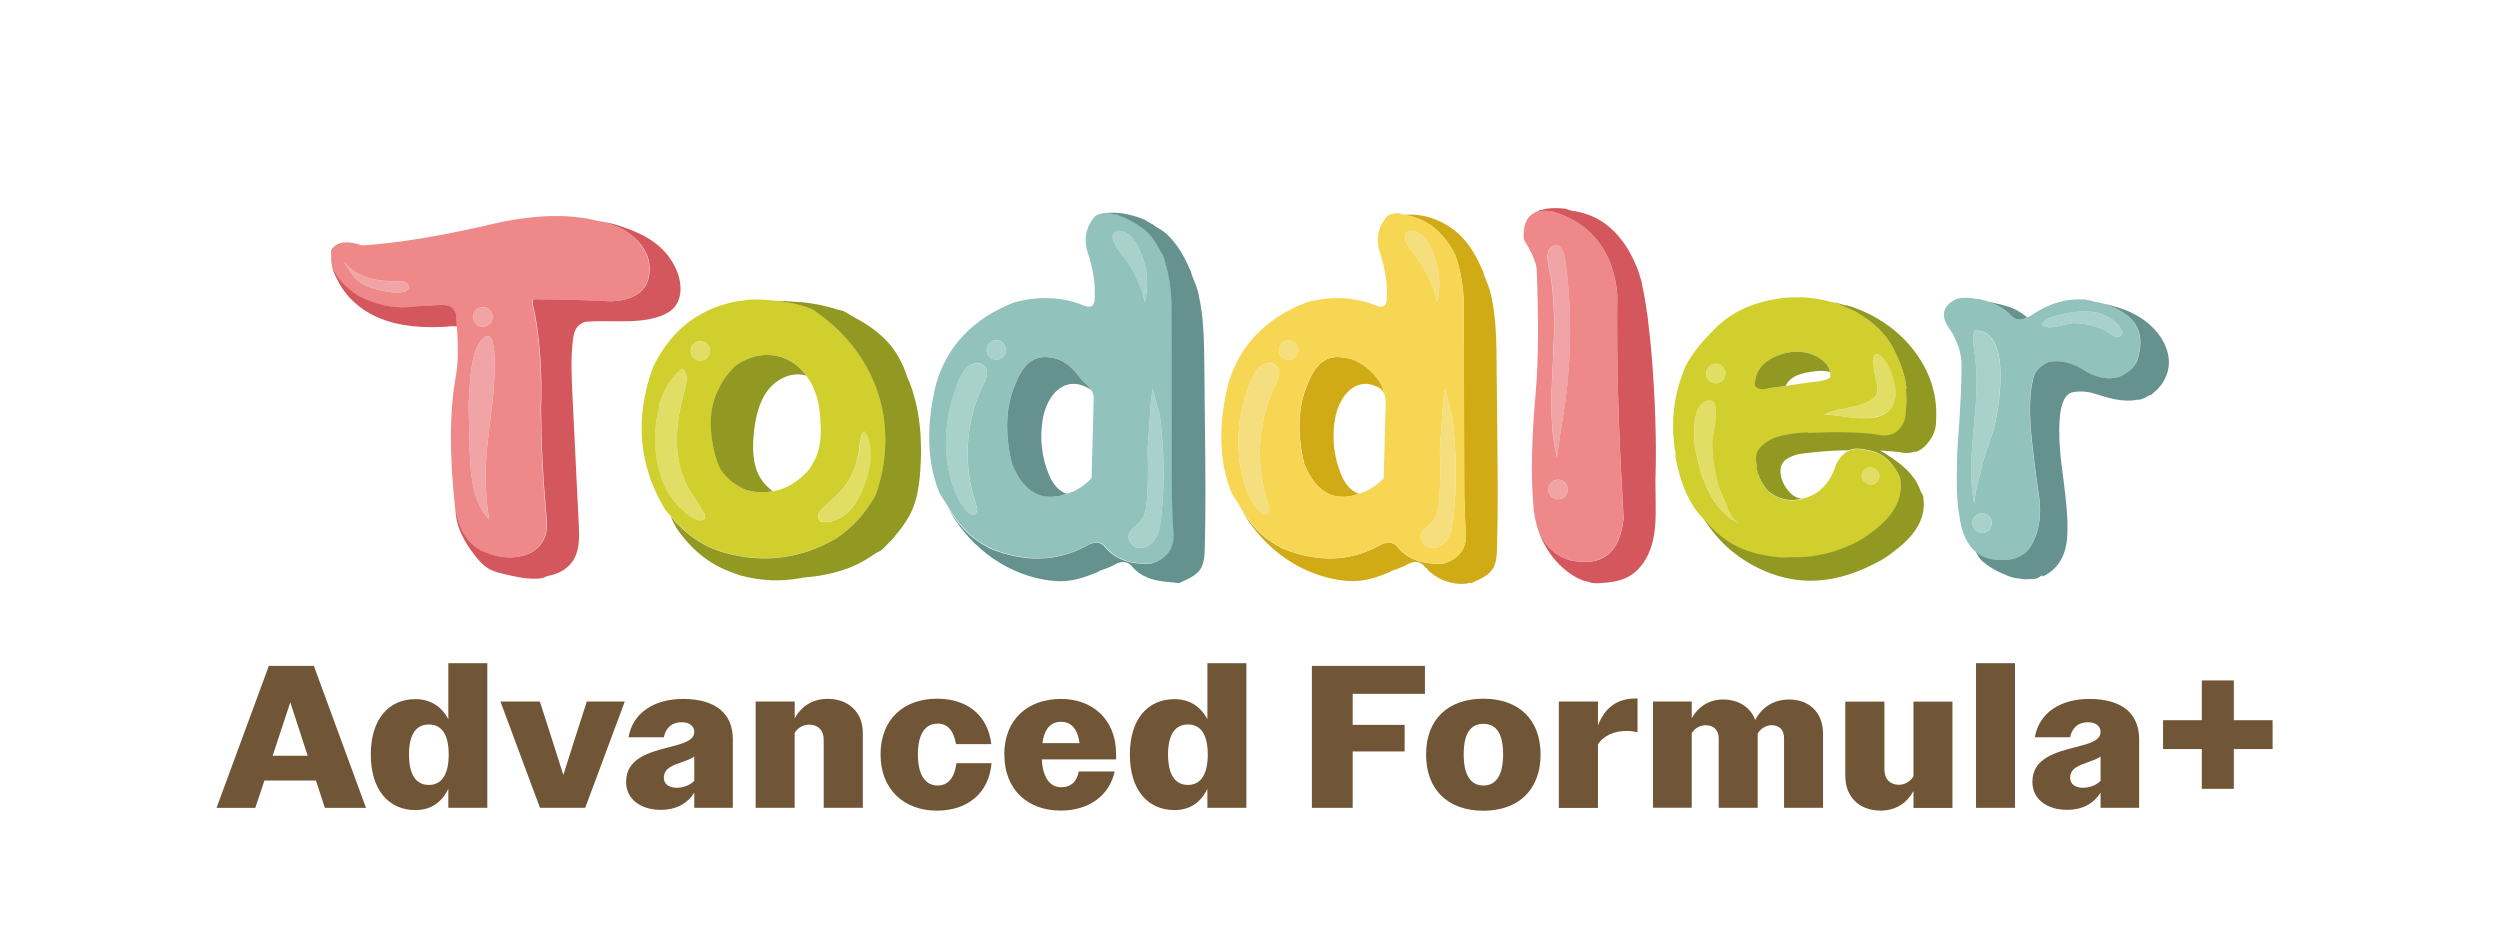 <svg id="Advanced_Formula_" xmlns="http://www.w3.org/2000/svg" viewBox="0 0 345 130"><defs><style>.cls-1{fill:#f5de7e;}.cls-2{fill:#d0ab15;}.cls-3{fill:#d3575d;}.cls-4{fill:none;}.cls-5{fill:#65928f;}.cls-6{fill:#e2dd65;}.cls-7{fill:#d0cf2e;}.cls-8{fill:#92c2bc;}.cls-9{fill:#919922;}.cls-10{fill:#a7d1ca;}.cls-11{fill:#ef8888;}.cls-12{fill:#f0a4a6;}.cls-13{fill:#705636;}.cls-14{fill:#f6d653;}</style></defs><path class="cls-4" d="M245.8,64.43c-.42,1.78,1.22,4.24,2.73,4.39,2.07-.38,3.62-1.67,4.57-3.97.47-1.47,1.22-2.35,2.2-2.74-.12,0-.25.03-.37.03l.22.05c-.19-.02-.38,0-.57-.03-2.1.04-4.19.24-6.29.51-1.07.26-2.26.76-2.5,1.76Z"></path><path class="cls-4" d="M249.92,51.3c-.81.12-1.63.3-2.35.7-.51.29-.9.74-1.18,1.25,1.49-.23,2.98-.46,4.46-.62.92-.15,1.47-.33,1.67-.52.08-.27.05-.54,0-.8-.02,0-.05,0-.07-.02-.82-.21-1.7-.14-2.54,0Z"></path><polygon class="cls-4" points="245.86 53.33 245.87 53.33 245.86 53.32 245.86 53.33"></polygon><path class="cls-4" d="M91.01,55.8c-.03.13-.02.26-.05.39.08-.3.12-.6.22-.89-.05.17-.12.33-.17.5Z"></path><path class="cls-4" d="M105.91,53.96c-1.17,1.59-1.61,3.59-1.83,5.55-.19,1.69-.24,3.44.25,5.07.39,1.31,1.25,2.43,2.34,3.22,1.73-.29,3.37-1.22,4.91-2.92,1.68-2.19,1.97-4.54,1.52-8.34-.21-1.81-.86-3.43-1.81-4.72-.08-.02-.16-.03-.23-.05-1.91-.47-3.96.6-5.13,2.18Z"></path><path class="cls-4" d="M143.91,57.78c-.48,2.66-.15,5.45.93,7.93.46,1.06,1.33,2.15,2.36,2.41.34-.11.66-.17,1.01-.33,1.04-.54,1.84-1.13,2.42-1.79l.29-11.06c.02-.4-.13-.79-.37-1.16-.83-.51-1.72-.88-2.69-.8-2.22.2-3.57,2.6-3.96,4.8Z"></path><path class="cls-4" d="M188.2,52.98c-2.22.2-3.57,2.6-3.96,4.8-.48,2.66-.15,5.45.93,7.93.46,1.06,1.33,2.15,2.36,2.41.34-.11.66-.17,1.01-.33,1.04-.54,1.84-1.13,2.42-1.79l.28-10.61c-.04-.33-.09-.66-.17-.98-.16-.33-.37-.63-.66-.86-.7-.37-1.42-.64-2.21-.57Z"></path><path class="cls-12" d="M55.91,38.93c-.3-.12-.63-.11-.95-.11-1.42.03-2.86-.07-4.22-.51-1.35-.44-2.62-1.23-3.44-2.4,1.35,1.93,1.67,3.13,4.2,3.88,1.26.37,2.56.66,3.87.54.44-.04.97-.22,1.04-.66.05-.32-.2-.62-.5-.75Z"></path><circle class="cls-12" cx="215.01" cy="67.54" r="1.34"></circle><path class="cls-12" d="M66.25,47.21c-1.35,1.78-1.39,5.74-1.58,8.55.05,2.24.08,4.48.16,6.72.11,3.41.48,6.89,2.67,9.22-.4-2.54-.57-5.12-.45-7.69.18-3.7.9-7.35,1.12-11.04.08-1.33.6-9.09-1.92-5.76Z"></path><circle class="cls-12" cx="66.64" cy="43.73" r="1.34"></circle><path class="cls-12" d="M214.33,49.36c-.08,1.58-.14,3.13-.21,4.69,0,.25-.01.49-.01.74,0,2.8.06,5.63.76,8.34.27-2.12.62-4.24.95-6.35,1.09-6.96,1.15-14.09.18-21.07-.15-1.08-.81-2.6-1.96-1.57-.99.89-.14,3.24.02,4.27.54,3.62.48,7.3.28,10.95Z"></path><circle class="cls-10" cx="273.53" cy="72.21" r="1.34"></circle><path class="cls-10" d="M272.44,45.65c-.29,1.22-.02,2.49.13,3.74.85,6.67-1.45,13.64-.13,20.13.13-1.52.41-3.01.92-4.44.07-.33.09-.67.18-1,.44-1.57,1.06-3.09,1.52-4.65.76-2.61,2.74-14.16-2.63-13.77Z"></path><path class="cls-10" d="M292.69,45.42c-.81-1.4-2.41-2.19-4.01-2.39-1.6-.2-3.22.12-4.79.51-.83.2-1.74.43-2.08,1.23.86.99,3.17-.16,4.38-.18,1.76-.02,3.53.47,4.99,1.45.27.18.55.39.87.44.32.05.71-.1.79-.42.06-.22-.04-.45-.16-.64Z"></path><path class="cls-10" d="M134.02,50.31c-1.29.55-1.91,2.73-2.32,3.91-1.33,3.78-1.53,7.96-.52,11.84.46,1.76,1.19,3.52,2.53,4.75.13.12.26.23.43.26.33.05.62-.26.68-.59.05-.33-.06-.66-.17-.97-1.87-5.51-1.39-11.78,1.29-16.95.77-1.48-.24-2.95-1.92-2.24Z"></path><path class="cls-10" d="M157.91,36.3c-.15-.54-.35-1.07-.57-1.58-.29-.68-.61-1.36-1.11-1.91-.55-.61-2.07-1.55-2.6-.47-.46.92,1.21,2.74,1.67,3.38,1.29,1.77,2.2,3.81,2.68,5.95.45-1.75.43-3.63-.07-5.37Z"></path><path class="cls-10" d="M137.5,46.96c-.74,0-1.34.6-1.34,1.35s.6,1.35,1.34,1.35,1.34-.6,1.34-1.35-.6-1.35-1.34-1.35Z"></path><path class="cls-10" d="M159.97,56.96c-.03-.06-.07-.11-.09-.18-.27-1.07-.54-2.13-.84-3.19-.08.71-.13,1.41-.24,2.12-.12,2.08-.28,4.17-.43,6.25.08,2.28.08,4.57-.07,6.85-.07,1.13-.21,2.34-.96,3.18-.54.61-1.38,1.02-1.58,1.81-.22.89.64,1.78,1.55,1.82.91.03,1.74-.6,2.2-1.4.45-.79.6-1.72.7-2.63.56-4.63.43-9.3-.11-13.94-.04-.23-.09-.46-.13-.69Z"></path><path class="cls-1" d="M174.36,50.31c-1.29.55-1.91,2.73-2.32,3.91-1.33,3.78-1.53,7.96-.52,11.84.46,1.76,1.19,3.52,2.53,4.75.13.12.26.23.43.26.33.05.62-.26.68-.59.05-.33-.06-.66-.17-.97-1.87-5.51-1.39-11.78,1.29-16.95.77-1.48-.24-2.95-1.92-2.24Z"></path><path class="cls-1" d="M177.83,46.96c-.74,0-1.34.6-1.34,1.35s.6,1.35,1.34,1.35,1.34-.6,1.34-1.35-.6-1.35-1.34-1.35Z"></path><path class="cls-1" d="M198.24,36.3c-.15-.54-.35-1.07-.57-1.58-.29-.68-.61-1.36-1.11-1.91-.55-.61-2.07-1.55-2.6-.47-.46.92,1.21,2.74,1.67,3.38,1.29,1.77,2.2,3.81,2.68,5.95.45-1.75.43-3.63-.07-5.37Z"></path><path class="cls-1" d="M200.43,57.65c-.04-.23-.09-.46-.13-.69-.03-.06-.07-.11-.09-.18-.27-1.07-.54-2.13-.84-3.19-.08.71-.13,1.41-.24,2.12-.12,2.08-.28,4.17-.43,6.25.08,2.28.08,4.57-.07,6.85-.07,1.13-.21,2.34-.96,3.18-.54.61-1.38,1.02-1.58,1.81-.22.89.64,1.78,1.55,1.82.91.03,1.74-.6,2.2-1.4.45-.79.6-1.72.7-2.63.56-4.63.43-9.3-.11-13.94Z"></path><path class="cls-2" d="M206.54,50.41c-.03-3.25-.07-6.53-.77-9.7-.21-.96-.63-1.87-.98-2.8-.05-.15-.06-.3-.11-.45-.04-.07-.08-.13-.12-.2-.8-1.88-1.8-3.65-3.31-5.02-2.02-1.83-4.79-2.84-7.48-2.59,1.81.29,3.39.99,4.69,2.27.91.89,1.73,1.94,2.39,3.33.77,2.3,1.15,4.63,1.15,6.97l.06,24.71c0,1.92.06,3.9.17,5.93.38,2.53-.62,4.16-2.99,4.9-2.8.19-4.91-.54-6.33-2.19-.62-.85-1.5-.92-2.65-.23-4.07,2.19-8.5,2.3-13.29.35-.25-.11-.45-.28-.69-.4-2.2-1.16-3.86-3.08-5.21-5.42,2.66,5.14,7.59,9.08,13.31,10.1,1.06.19,2.14.28,3.21.18,1.42-.14,2.79-.62,4.11-1.16.15-.06.27-.17.42-.23.62-.23,1.25-.42,1.85-.74,1.16-.7,2.06-.62,2.68.23.1.11.26.15.36.25h-.11c1.37,1.46,3.44,2.24,5.44,2.05.14-.01.26-.09.39-.12.1.02.2.04.32.03.26-.08.44-.21.67-.32.03-.01.06-.03.09-.04.09-.04.2-.03.29-.09.04-.03.07-.08.11-.1.09-.04.19-.08.27-.13.03-.02.08-.03.11-.06.69-.37,1.29-.86,1.61-1.59.33-.76.36-1.61.39-2.44.15-5.45.09-10.9.03-16.35-.03-2.97-.06-5.95-.09-8.92Z"></path><path class="cls-2" d="M184.61,68.52c.62.09,1.29.05,2-.1.29-.06.62-.21.92-.3-1.04-.26-1.9-1.35-2.36-2.41-1.08-2.47-1.41-5.27-.93-7.93.39-2.2,1.74-4.6,3.96-4.8.78-.07,1.51.2,2.21.57.3.24.5.53.66.86-.12-.5-.31-.98-.52-1.45-.73-1.26-1.86-2.31-3.15-3.02-.61-.33-1.3-.53-1.99-.58,0,0-.01,0-.02,0-2.15-.42-3.76.71-4.83,3.4-1.42,3.11-1.61,6.85-.58,11.23,1.11,2.73,2.66,4.24,4.64,4.54Z"></path><path class="cls-14" d="M176.29,75.27c.24.12.44.29.69.4,4.79,1.96,9.22,1.84,13.29-.35,1.15-.69,2.03-.62,2.65.23,1.42,1.65,3.53,2.38,6.33,2.19,2.38-.73,3.37-2.36,2.99-4.9-.11-2.03-.17-4.01-.17-5.93l-.06-24.71c0-2.34-.39-4.67-1.15-6.97-.66-1.38-1.48-2.44-2.39-3.33-1.3-1.27-2.89-1.98-4.69-2.27-.34-.05-.62-.21-.97-.22-.77.04-1.29.25-1.55.63-1.08,1.34-1.38,2.86-.92,4.55.81,2.42,1.15,4.55,1.04,6.39.04,1.19-.44,1.59-1.44,1.21-2.99-1.23-6.21-1.38-9.67-.46-5.6,2.19-9.19,5.91-10.76,11.17-1.38,5.61-1.29,10.52.29,14.74.34.86.86,1.45,1.29,2.19,1.36,2.34,3.01,4.27,5.21,5.42ZM199.13,55.71c.11-.7.16-1.41.24-2.12.3,1.06.57,2.12.84,3.19.02.07.06.12.09.18.04.23.09.46.13.69.54,4.63.67,9.31.11,13.94-.11.91-.25,1.83-.7,2.63-.45.79-1.28,1.43-2.2,1.4-.91-.03-1.77-.93-1.55-1.82.19-.79,1.04-1.2,1.58-1.81.75-.84.89-2.05.96-3.18.15-2.28.15-4.56.07-6.85.15-2.08.31-4.17.43-6.25ZM196.56,32.81c.5.55.82,1.23,1.11,1.91.22.52.41,1.04.57,1.58.5,1.74.52,3.61.07,5.37-.47-2.14-1.39-4.18-2.68-5.95-.46-.64-2.13-2.46-1.67-3.38.54-1.08,2.06-.14,2.6.47ZM180.55,52.75c1.07-2.69,2.68-3.82,4.83-3.4,0,0,.01,0,.02,0,.69.05,1.38.25,1.99.58,1.29.7,2.42,1.76,3.15,3.02.22.47.4.95.52,1.45.08.32.13.65.17.98l-.28,10.61c-.58.65-1.38,1.25-2.42,1.79-.36.16-.68.23-1.01.33-.31.1-.63.24-.92.3-.71.15-1.38.19-2,.1-1.98-.3-3.52-1.8-4.64-4.54-1.04-4.38-.84-8.12.58-11.23ZM177.83,46.96c.74,0,1.34.6,1.34,1.35s-.6,1.35-1.34,1.35-1.34-.6-1.34-1.35.6-1.35,1.34-1.35ZM172.04,54.21c.41-1.18,1.03-3.36,2.32-3.91,1.68-.72,2.69.76,1.92,2.24-2.68,5.17-3.16,11.44-1.29,16.95.11.32.22.64.17.97-.05.33-.35.64-.68.59-.17-.03-.31-.14-.43-.26-1.34-1.23-2.07-2.99-2.53-4.75-1.01-3.88-.8-8.06.52-11.84Z"></path><path class="cls-8" d="M294.43,44.41c-.86-1.11-2.32-1.97-4.38-2.57-.03,0-.05-.02-.08-.03-.23-.07-.45-.07-.68-.13-.61-.15-1.21-.3-1.82-.34-2.43-.16-4.83.57-7.17,2.2-.2.17-.38.14-.57.24-.86.47-1.65.46-2.31-.36-.88-.84-1.9-1.44-3.05-1.79-.47-.19-.91-.24-1.37-.34-1.06-.23-2.1-.3-3.06,0-1.96.96-2.21,2.4-.75,4.32.96,1.54,1.46,3.07,1.5,4.61.04,2.15-.15,6.14-.58,11.98-.15,4.11-.08,6.99.23,8.64.27,2.47,1.03,4.23,2.26,5.28,1.19,1.02,2.84,1.38,4.94,1.06.92-.19,1.69-.62,2.3-1.27.44-.56.76-1.2,1.03-1.88.59-1.5.79-3.26.52-5.32-.46-3.07-.85-6.14-1.15-9.22-.23-3.15-.14-5.51.29-7.08.15-1.04.84-1.84,2.07-2.42.67-.17,1.36-.17,2.06-.06,1.02.16,2.08.57,3.17,1.33,1.61.92,3.14,1.17,4.6.75,1.57-.73,2.45-1.69,2.65-2.88.22-.76.29-1.46.26-2.11-.04-.98-.34-1.85-.93-2.6ZM273.53,73.55c-.74,0-1.34-.6-1.34-1.35s.6-1.35,1.34-1.35,1.34.6,1.34,1.35-.6,1.35-1.34,1.35ZM275.07,59.42c-.46,1.57-1.09,3.08-1.52,4.65-.09.33-.11.67-.18,1-.51,1.43-.8,2.92-.92,4.44-1.32-6.49.98-13.46.13-20.13-.16-1.24-.43-2.52-.13-3.74,5.37-.39,3.39,11.16,2.63,13.77ZM292.06,46.48c-.32-.05-.6-.26-.87-.44-1.47-.98-3.24-1.46-4.99-1.45-1.21.01-3.52,1.17-4.38.18.34-.81,1.24-1.03,2.08-1.23,1.57-.38,3.19-.7,4.79-.51,1.6.2,3.2.99,4.01,2.39.11.19.21.42.16.64-.08.32-.47.47-.79.42Z"></path><path class="cls-8" d="M161.74,66.92l-.06-24.71c0-2.34-.39-4.67-1.15-6.97-.13-.28-.3-.5-.45-.75-.5-1-1.14-1.93-1.98-2.68-.34-.3-.75-.53-1.13-.79.05,0,.1,0,.15.01-.11-.07-.25-.1-.36-.16-.81-.5-1.66-.93-2.56-1.21-.02,0-.05-.02-.07-.03-.47-.14-.96-.22-1.45-.22-.05,0-.09-.02-.13-.02-.03,0-.06-.02-.08-.01-.01,0-.02.01-.03.01,0,0-.01,0-.02,0-.5.05-.99.22-1.39.51l.06.03s-.03,0-.04.02l.06.03s-.13.03-.16.06c-1.08,1.34-1.38,2.86-.92,4.55.81,2.42,1.15,4.55,1.04,6.39.04,1.19-.44,1.59-1.44,1.21-2.99-1.23-6.21-1.38-9.67-.46-5.6,2.19-9.19,5.91-10.76,11.17-1.38,5.61-1.29,10.52.29,14.74.34.86.86,1.45,1.29,2.19,1.36,2.34,3.01,4.27,5.21,5.42.24.12.44.29.69.4,4.79,1.96,9.22,1.84,13.29-.35,1.15-.69,2.03-.62,2.65.23,1.42,1.65,3.53,2.38,6.33,2.19,2.38-.73,3.37-2.36,2.99-4.9-.11-2.03-.17-4.01-.17-5.93ZM135.95,52.55c-2.68,5.17-3.16,11.44-1.29,16.95.11.32.22.64.17.97-.05.33-.35.64-.68.59-.17-.03-.31-.14-.43-.26-1.34-1.23-2.07-2.99-2.53-4.75-1.01-3.88-.8-8.06.52-11.84.41-1.18,1.03-3.36,2.32-3.91,1.68-.72,2.69.76,1.92,2.24ZM137.5,49.65c-.74,0-1.34-.6-1.34-1.35s.6-1.35,1.34-1.35,1.34.6,1.34,1.35-.6,1.35-1.34,1.35ZM150.63,66c-.58.65-1.38,1.25-2.42,1.79-.36.16-.68.23-1.01.33-.31.1-.63.24-.92.3-.71.15-1.38.19-2,.1-1.98-.3-3.52-1.8-4.64-4.54-1.04-4.38-.84-8.12.58-11.23,1.07-2.69,2.68-3.82,4.83-3.4,1.33.13,2.55.96,3.68,2.38.17.22.35.42.52.67.2.13.28.28.45.42.36.31.65.63.86.95.24.37.38.76.37,1.16l-.29,11.06ZM153.63,32.34c.54-1.08,2.06-.14,2.6.47.5.55.82,1.23,1.11,1.91.22.52.41,1.04.57,1.58.5,1.74.52,3.61.07,5.37-.47-2.14-1.39-4.18-2.68-5.95-.46-.64-2.13-2.46-1.67-3.38ZM160.21,71.59c-.11.91-.25,1.83-.7,2.63-.45.79-1.28,1.43-2.2,1.4-.91-.03-1.77-.93-1.55-1.82.19-.79,1.04-1.2,1.58-1.81.75-.84.89-2.05.96-3.18.15-2.28.15-4.56.07-6.85.15-2.08.31-4.17.43-6.25.11-.7.16-1.41.24-2.12.3,1.06.57,2.12.84,3.19.02.07.06.12.09.18.04.23.09.46.13.69.54,4.63.67,9.31.11,13.94Z"></path><path class="cls-6" d="M94.88,67.15c-2.12-4-1.66-8.88-.42-13.24.3-1.04.56-2.35-.27-3.04-1.41,1.01-2.38,2.54-2.94,4.19v-.04c-.04.09-.05.19-.08.28-.09.29-.14.59-.22.89-.9,3.45-.74,7.17.59,10.48.43,1.09,1.06,2.1,1.87,2.93.16.16.27.36.44.51,0-.03-.01-.06-.02-.09.63.67,1.33,1.26,2.17,1.64.45.2,1.16.25,1.28-.24.06-.21-.05-.44-.15-.63-.68-1.26-1.59-2.38-2.26-3.65Z"></path><circle class="cls-6" cx="96.64" cy="48.44" r="1.34"></circle><path class="cls-6" d="M236.78,52.88c.74,0,1.34-.6,1.34-1.35s-.6-1.35-1.34-1.35-1.34.6-1.34,1.35.6,1.35,1.34,1.35Z"></path><path class="cls-6" d="M260,49.52c-.31-.46-1.02-.9-1.34-.44-.09.14-.11.31-.11.48-.03.85.07,1.71.29,2.54.13.5.19.93.2,1.3,0,.02,0,.05.01.07-.02.1.02.2,0,.29,0,.19.03.39-.04.57-.14.41-.5.7-.87.92-1.29.78-2.84.96-4.31,1.27-.73.15-1.43.44-2.14.66.57,0,1.15.08,1.72.16.6.08,1.2.17,1.81.25.76.11,1.53.15,2.29.11.4-.02.8-.02,1.18-.14,0,0,0,0,0,0,1.84-.34,3.27-1.61,2.87-4.11-.21-1.4-.74-2.76-1.54-3.93Z"></path><path class="cls-6" d="M118.52,62.36c-.33,1.79-.89,3.44-2.05,4.87-.83,1.02-1.86,1.86-2.82,2.76-.28.26-.57.54-.69.9s-.05.83.28,1.02c.15.09.34.12.52.12,1.23.05,2.42-.53,3.31-1.39s1.49-1.95,1.99-3.08c.64-1.46,1.1-3.02,1.13-4.61.02-1.09-.09-2.69-.9-3.48-.62.68-.58,1.97-.75,2.88Z"></path><path class="cls-6" d="M238.71,70.77c-.27-.48-.4-1.03-.63-1.53-.36-.8-.73-1.59-.99-2.42-.46-1.88-.82-3.78-.8-5.71,0-1.23,1.6-6.49-.8-5.75-2,.62-1.75,4.77-1.6,6.19.08.75.33,1.46.5,2.19l-.02.04c.04.15.09.29.13.44.18.68.36,1.35.6,2,.29.79.65,1.56,1.08,2.29.04.07.06.15.11.23.93,1.52,2.23,2.85,3.85,3.59-.65-.3-1.07-.93-1.42-1.55Z"></path><path class="cls-6" d="M258.43,64.59c-.1-.03-.17-.12-.29-.12-.67,0-1.22.54-1.22,1.22,0,.5.35.85.78,1.04.15.06.27.18.44.18.67,0,1.22-.54,1.22-1.22,0-.56-.42-.96-.93-1.1Z"></path><path class="cls-11" d="M87.94,33.17c-1-1.08-2.34-1.89-4.13-2.36-.42-.15-.91-.22-1.36-.33-3.64-.94-8.12-.91-13.55.22-7.63,1.81-13.94,2.86-18.93,3.17-2.11-.73-3.53-.52-4.26.63-.04.25,0,.5,0,.75,0,.03,0,.06,0,.09,0,.31-.03.62.03.92.34,1.62,1.54,3.13,3.64,4.53,2.38,1.23,4.68,1.77,6.9,1.61,1.53-.15,3.05-.25,4.55-.29,1.15-.08,1.84.35,2.07,1.27.06.58.1,1.11.14,1.66.22,2.82.18,5.15-.14,6.92-.88,4.86-.9,11.01-.06,18.46,0,.03,0,.06,0,.09,0,.01,0,.02,0,.03.5,2.63,1.63,4.43,3.39,5.38,2.61,1.19,4.91,1.32,6.9.4,1.61-.88,2.38-2.3,2.3-4.26-.07-.62-.1-1.35-.16-2-.38-4.13-.62-8.62-.65-13.67.15-4.8-.13-9.2-.86-13.19-.34-1.15-.4-1.79-.17-1.9.1,0,.21,0,.31,0,3.25,0,6.71.1,10.39.28,2.32-.08,3.81-.77,4.61-1.95.65-.94.89-2.17.56-3.81-.32-1.04-.87-1.9-1.57-2.65ZM55.37,40.33c-1.3.12-2.61-.17-3.87-.54-2.53-.74-2.85-1.95-4.2-3.88.82,1.17,2.08,1.96,3.44,2.4,1.35.44,2.79.53,4.22.51.32,0,.66-.02.95.11.3.12.55.43.5.75-.07.44-.6.62-1.04.66ZM66.64,42.38c.74,0,1.34.6,1.34,1.35s-.6,1.35-1.34,1.35-1.34-.6-1.34-1.35.6-1.35,1.34-1.35ZM68.17,52.97c-.22,3.7-.94,7.34-1.12,11.04-.12,2.57.05,5.15.45,7.69-2.19-2.33-2.55-5.82-2.67-9.22-.08-2.24-.11-4.48-.16-6.72.2-2.82.23-6.77,1.58-8.55,2.52-3.33,2,4.43,1.92,5.76Z"></path><path class="cls-11" d="M223.93,69.06s0,0,0,0c-.58-9.59-.85-19.05-.75-28.35-.11-1.61-.46-3.15-1.04-4.61-1.5-3.53-4.12-5.84-7.88-6.91-1.27-.25-2.18-.08-2.85.39-.84.6-1.25,1.71-1.12,3.47,1.11,1.77,1.7,3.17,1.78,4.2.27,6.8.23,12.31-.11,16.53-.6,6.68-.7,11.86-.37,15.71.02.28.03.59.06.85,0,.08,0,.18.02.26.01.09.05.16.06.25.51,3.52,2.18,5.7,5.06,6.48,4.33.88,6.75-1.06,7.25-5.82-.05-.83-.07-1.64-.12-2.46ZM215.01,68.89c-.74,0-1.34-.6-1.34-1.35s.6-1.35,1.34-1.35,1.34.6,1.34,1.35-.6,1.35-1.34,1.35ZM215.81,56.78c-.33,2.11-.68,4.23-.95,6.35-.7-2.71-.77-5.54-.76-8.34,0-.25.01-.49.01-.74.07-1.56.13-3.1.21-4.69.19-3.65.26-7.33-.28-10.95-.15-1.03-1.01-3.39-.02-4.27,1.15-1.03,1.81.49,1.96,1.57.98,6.98.91,14.11-.18,21.07Z"></path><path class="cls-7" d="M112.06,42.66c-.77-.3-1.55-.54-2.32-.72-.7-.16-1.38-.28-2.03-.37-.23-.03-.43-.04-.65-.06-.5-.06-1-.12-1.43-.14-1.56-.08-2.65,0-2.65,0l-.04.06c-.99.09-1.96.25-2.89.54-4.49,1.31-7.81,4.22-9.95,8.75-2.53,6.99-1.98,13.52,1.67,19.58.25.35.54.62.8.94,2.23,2.68,4.88,4.44,8,5.16,5.14,1.3,10.07.61,14.79-2.07,2.51-1.66,4.2-3.75,5.51-6.04,1.58-4.4,1.79-9.3.42-13.77-1.51-4.9-4.9-9.12-9.22-11.87ZM96.01,71.66c-.84-.37-1.54-.97-2.17-1.64,0,.03.01.06.02.09-.18-.14-.29-.34-.44-.51-.81-.83-1.43-1.84-1.87-2.93-1.32-3.31-1.49-7.03-.59-10.48.03-.13.02-.26.05-.39.04-.17.11-.33.17-.5.03-.09.04-.19.07-.28v.04c.57-1.65,1.54-3.18,2.95-4.19.83.7.56,2,.27,3.04-1.24,4.35-1.71,9.24.42,13.24.67,1.26,1.58,2.39,2.26,3.65.11.19.21.42.15.63-.13.48-.83.44-1.28.24ZM96.64,49.78c-.74,0-1.34-.6-1.34-1.35s.6-1.35,1.34-1.35,1.34.6,1.34,1.35-.6,1.35-1.34,1.35ZM106.66,67.8c-.51.09-1.03.13-1.55.1-.24-.01-.48.02-.73-.01-.53-.08-1.06-.14-1.61-.34-2.03-1-3.3-2.28-3.8-3.86-1.19-3.95-1.15-7.22.11-9.79.7-1.53,1.56-2.64,2.52-3.5.99-.68,2.78-1.61,5.02-1.38,1.32.13,2.5.68,3.49,1.53.4.34.77.73,1.1,1.17.03.03.04.08.06.11.95,1.29,1.6,2.91,1.81,4.72.45,3.79.16,6.15-1.52,8.34-1.53,1.7-3.18,2.63-4.91,2.92ZM119.04,67.58c-.49,1.13-1.1,2.23-1.99,3.08s-2.08,1.44-3.31,1.39c-.18,0-.36-.03-.52-.12-.33-.2-.41-.66-.28-1.02s.41-.64.69-.9c.96-.9,1.99-1.73,2.82-2.76,1.16-1.43,1.72-3.09,2.05-4.87.17-.91.13-2.2.75-2.88.81.79.92,2.4.9,3.48-.03,1.59-.49,3.15-1.13,4.61Z"></path><path class="cls-7" d="M112.26,42.73s-.04-.01-.07-.02l.61.37c-.18-.09-.37-.28-.54-.35Z"></path><path class="cls-7" d="M263.1,53.67c-.06-.67-.24-2.52-1.83-5.59-1.06-2.04-2.77-3.63-4.8-4.8-.1-.07-.17-.15-.27-.21-.05-.02-.1-.03-.15-.05-.63-.34-1.3-.61-1.99-.85v-.04s-.5-.22-1.34-.46c-1.92-.55-5.73-1.24-10.38.25-2.86.91-4.8,2.44-6.13,3.91-1.3,1.28-2.52,2.74-3.54,4.57-1.5,3.5-2.05,6.99-1.67,10.48.02.64.17,1.28.28,1.92l-.12-.18s.61,5.04,3.22,8.21c.22.27.45.5.68.76,2.37,2.76,4.8,4.81,10.41,5.37.61.06,1.14-.03,1.73-.02.62,0,1.26.03,1.85-.02.63-.05,1.2-.13,1.79-.24.65-.12,1.27-.25,1.86-.42.91-.26,1.69-.55,2.43-.89.13-.06.26-.08.39-.14.06-.03.1-.06.15-.09.97-.48,1.76-.96,2.31-1.41.07-.06.19-.12.25-.17,0,0,.02-.01.02-.02,0,0,0,0,0,0,.72-.52,1.35-1.06,1.88-1.6,1.79-1.86,2.48-3.87,2.06-6.02-.92-2-2.21-3.21-3.86-3.63-.3-.11-.55-.12-.83-.18-.83-.2-1.58-.21-2.21.04-.98.39-1.72,1.27-2.2,2.74-.95,2.31-2.5,3.59-4.57,3.97.04,0,.08.04.12.05,0,0-.37.08-.87.13,0,0,.08.04.07.04-.08,0-.37,0-.72-.02-.12,0-.22-.02-.34-.03-.67-.07-1.49-.31-2.25-.85-.18-.13-.37-.21-.53-.38-.24-.26-.41-.53-.58-.79,0-.01-.02-.02-.03-.04-.03-.04-.06-.08-.09-.13-.72-1.17-.88-2.26-.88-2.26l.04-.04c-.11-.63-.15-1.24-.08-1.7.16-1,1.4-1.8,2.1-2.18.15-.08.22-.12.3-.16.07-.02.16-.03.24-.06.09-.03.16-.07.25-.1,1.31-.38,2.63-.52,3.49-.58.53-.04.92-.05.92-.05l-.14.1c3.13-.18,6.26-.18,9.39.18,1.99.5,3.32-.21,3.97-2.13.24-1.63.24-2.97.14-4.17.05.07.09.1.08.03ZM245.87,53.33s0,0,0,0c-.56.09-1.12.14-1.67.23-1.08.27-1.75.15-2.01-.35,0-2.26,1.4-3.76,4.2-4.49,1.53-.38,2.99-.23,4.37.46,1.04.62,1.62,1.28,1.79,1.99.01.05,0,.1,0,.15.05.26.08.52,0,.8-.19.19-.75.37-1.67.52-1.49.15-2.98.39-4.46.62-.18.03-.35.05-.53.07ZM236.78,50.19c.74,0,1.34.6,1.34,1.35s-.6,1.35-1.34,1.35-1.34-.6-1.34-1.35.6-1.35,1.34-1.35ZM236.28,68.74c-.04-.07-.07-.15-.11-.23-.42-.73-.79-1.49-1.08-2.29-.26-.65-.43-1.32-.6-2-.04-.15-.1-.29-.13-.44l.02-.04c-.17-.73-.42-1.44-.5-2.19-.15-1.42-.4-5.57,1.6-6.19,2.4-.75.81,4.52.8,5.75-.01,1.93.34,3.83.8,5.71.26.83.63,1.63.99,2.42.23.5.36,1.05.63,1.53.35.62.77,1.26,1.42,1.55-1.62-.74-2.92-2.07-3.85-3.59ZM259.36,65.69c0,.67-.54,1.22-1.22,1.22-.17,0-.29-.12-.44-.18-.43-.19-.78-.53-.78-1.04,0-.67.54-1.22,1.22-1.22.11,0,.18.09.29.12.52.14.93.54.93,1.1ZM257.49,57.7c-.76.04-1.53,0-2.29-.11-.6-.08-1.2-.17-1.81-.25-.57-.08-1.15-.15-1.72-.16.72-.22,1.41-.51,2.14-.66,1.47-.31,3.02-.49,4.31-1.27.37-.22.73-.52.87-.92.06-.18.04-.38.04-.57,0-.09.02-.17.02-.25,0-.04-.01-.07-.02-.11,0-.37-.06-.79-.2-1.3-.22-.83-.32-1.69-.29-2.54,0-.17.02-.34.11-.48.32-.46,1.03-.02,1.34.44.8,1.17,1.33,2.53,1.54,3.93.48,3.02-1.67,4.33-4.05,4.25Z"></path><path class="cls-9" d="M125.24,52.1c-.4-1.14-.86-2.25-1.49-3.26-1.37-2.19-3.47-3.79-5.77-5-.02-.01-.04-.03-.06-.05-.04-.02-.08-.03-.12-.05-.49-.25-.92-.62-1.44-.82-.28-.11-.59-.13-.88-.22-.8-.27-1.61-.48-2.44-.65-.07-.01-.14-.01-.21-.03-.77-.15-1.53-.26-2.32-.33l-.4-.24c.14.07.25.17.39.24-.13-.01-.26,0-.4-.01-1.02-.1-2.03-.16-3.06-.16.23.03.42.03.65.06.65.09,1.34.21,2.03.37.78.18,1.56.42,2.32.72,4.32,2.75,7.71,6.97,9.22,11.87,1.38,4.47,1.16,9.37-.42,13.77-1.3,2.29-2.99,4.38-5.51,6.04-4.72,2.69-9.65,3.38-14.79,2.07-3.12-.72-5.77-2.48-8-5.16.26.54.5,1.07.8,1.6,2.15,3.14,4.78,5.16,7.84,6.19,0,.01-.03.01-.04.03.07.01.13.02.2.03.31.1.59.24.91.32,2.78.75,5.49.84,8.15.36.16-.01.31-.08.46-.09,2.19-.15,4.35-.58,6.4-1.37,1.28-.5,2.48-1.2,3.61-2,.24-.14.51-.23.73-.39.35-.26.62-.6.93-.91.17-.15.32-.31.48-.47.25-.25.44-.55.67-.81,1.11-1.3,2.06-2.74,2.58-4.38.45-1.42.63-2.91.74-4.39.3-4.2,0-8.52-1.57-12.44-.06-.15-.16-.29-.22-.44ZM112.19,42.71s.04.01.07.02c.17.07.36.26.54.35l-.61-.37Z"></path><path class="cls-9" d="M264.24,62.38s.02.01.05,0c1.3-.3,2.78-2.2,2.87-3.87.09-1.67.43-5.93-3.41-10.61-3.85-4.67-9.13-5.82-9.13-5.82l.22.11c-.7-.22-1.4-.39-2.12-.53.84.24,1.35.46,1.35.46v.04c.67.25,1.34.52,1.98.85.05.02.1.02.15.05.1.06.17.15.27.21,2.02,1.17,3.74,2.76,4.8,4.8,1.59,3.06,1.76,4.91,1.83,5.59,0,.07-.03.04-.08-.03.11,1.2.1,2.54-.14,4.17-.65,1.92-1.98,2.63-3.97,2.13-3.13-.36-6.26-.35-9.39-.18l.14-.1s-.4.01-.92.05c-.86.06-2.18.2-3.49.58-.09.03-.16.07-.25.1-.08.02-.17.03-.24.06-.08.04-.14.08-.3.16-.7.38-1.95,1.18-2.1,2.18-.07.46-.02,1.07.08,1.7l-.04.04s.16,1.09.88,2.26c.03.04.06.08.09.13,0,.01.02.02.03.04.18.27.34.53.58.79.16.17.35.25.53.38.76.55,1.58.79,2.25.85.12.01.24.03.34.03.36.02.64.02.72.02.02,0-.06-.03-.07-.04.5-.05.87-.13.87-.13-.04,0-.08-.04-.12-.05-1.51-.15-3.15-2.61-2.73-4.39.24-.99,1.44-1.49,2.5-1.76,2.1-.27,4.19-.47,6.29-.51.19.02.38,0,.57.03l-.22-.05c.12,0,.25-.03.37-.03.63-.25,1.38-.23,2.21-.04.28.07.53.07.83.18,1.65.42,2.93,1.63,3.86,3.63.43,2.15-.27,4.16-2.06,6.02-.53.55-1.16,1.08-1.88,1.6,0,0,0,0,0,0,0,0-.02.01-.02.02-.08.06-.17.11-.25.17-.55.46-1.34.93-2.31,1.41-.06.03-.09.06-.15.09-.13.06-.26.08-.39.14-.74.33-1.52.63-2.43.89-.61.18-1.23.31-1.86.42-.58.11-1.16.19-1.79.24-.61.04-1.23.04-1.85.02-.58,0-1.12.08-1.73.02-5.6-.56-8.04-2.6-10.41-5.37,1.08,1.61,2.27,3.13,3.76,4.37,2.94,2.46,6.65,4.08,10.48,4.23,3.2.12,6.35-.79,9.21-2.25.04-.02.08-.03.12-.05.04-.02.07-.05.11-.07.23-.12.47-.22.7-.35.72-.41,1.4-.88,2.04-1.41,3.1-2.3,4.45-4.83,3.9-7.61-.09-.2-.2-.35-.3-.54-.27-.83-.71-1.62-1.28-2.3-1-1.21-2.31-2.12-3.63-2.97-.23-.15-.48-.27-.72-.41.87.06,1.74.11,2.61.21.85.21,1.56.17,2.17-.06Z"></path><path class="cls-9" d="M102.76,67.55c.55.2,1.08.26,1.61.34.25.04.49,0,.73.01.53.03,1.04-.02,1.55-.1-1.09-.8-1.95-1.91-2.34-3.22-.48-1.63-.44-3.38-.25-5.07.22-1.96.66-3.96,1.83-5.55,1.17-1.59,3.22-2.66,5.13-2.18.08.02.16.03.23.05-.03-.03-.04-.08-.06-.11-.33-.43-.7-.83-1.1-1.17-.99-.84-2.17-1.39-3.49-1.53-2.25-.23-4.03.7-5.02,1.38-.96.86-1.82,1.97-2.52,3.5-1.27,2.57-1.31,5.84-.11,9.79.5,1.57,1.76,2.86,3.8,3.86Z"></path><path class="cls-9" d="M244.19,53.56c.56-.1,1.12-.14,1.67-.23,0,0,0,0,0,0h0c.18-.02.35-.04.53-.07.28-.51.67-.96,1.18-1.25.72-.4,1.54-.58,2.35-.7.84-.13,1.71-.2,2.54,0,.02,0,.05,0,.07.02,0-.05.01-.1,0-.15-.17-.71-.74-1.38-1.79-1.99-1.38-.69-2.84-.84-4.37-.46-2.8.73-4.2,2.23-4.2,4.49.27.5.94.62,2.01.35Z"></path><path class="cls-5" d="M165.44,40.7c-.21-.96-.63-1.87-.98-2.8-.05-.15-.06-.3-.11-.45-.04-.07-.08-.13-.12-.2-.8-1.88-1.8-3.65-3.31-5.02-.46-.42-1.02-.71-1.55-1.02-.02-.02-.03-.05-.05-.06-.21-.19-.47-.3-.72-.44-.18-.1-.35-.24-.54-.33-.4-.19-.82-.35-1.24-.48-.74-.24-1.5-.4-2.27-.49-.65-.07-1.35-.08-2.02-.01.05,0,.09.02.13.02.13,0,.25,0,.37.02.28.04.56.1.83.15.18.03.35.07.53.09-.07,0-.15,0-.22,0,.91.28,1.76.71,2.56,1.21.12.06.25.1.36.16-.05,0-.1,0-.15-.01.38.25.79.48,1.13.79.84.74,1.48,1.67,1.98,2.68.15.25.31.47.45.75.77,2.3,1.15,4.63,1.15,6.97l.06,24.71c0,1.92.06,3.9.17,5.93.38,2.53-.62,4.16-2.99,4.9-2.8.19-4.91-.54-6.33-2.19-.62-.85-1.5-.92-2.65-.23-4.07,2.19-8.5,2.3-13.29.35-.25-.11-.45-.28-.69-.4-2.2-1.16-3.86-3.08-5.21-5.42,2.66,5.14,7.59,9.08,13.31,10.1,1.06.19,2.14.28,3.21.18,1.42-.14,2.79-.62,4.11-1.16.15-.06.27-.17.42-.23.62-.23,1.25-.42,1.85-.74,1.16-.7,2.06-.62,2.68.23,1.16,1.34,2.89,1.92,4.95,2.05.22.01.41.07.64.07.29,0,.51.11.82.09.26-.08.44-.21.67-.32.26-.12.55-.22.77-.36.03-.02.08-.03.11-.06.69-.37,1.29-.86,1.61-1.59.33-.76.36-1.61.39-2.44.15-5.45.09-10.9.03-16.35-.03-2.97-.06-5.95-.09-8.92-.03-3.25-.07-6.53-.77-9.7Z"></path><path class="cls-5" d="M287.49,41.29v.05c.6.04,1.2.19,1.81.34-.61-.13-1.21-.28-1.81-.39Z"></path><path class="cls-5" d="M294.86,43.52c-1.49-.84-3.13-1.3-4.8-1.68,2.06.6,3.51,1.46,4.38,2.57.58.75.89,1.62.93,2.6.03.66-.04,1.35-.26,2.11-.19,1.19-1.08,2.15-2.65,2.88-1.46.42-2.99.17-4.6-.75-1.09-.75-2.15-1.17-3.17-1.33-.7-.11-1.39-.11-2.06.06-1.23.58-1.92,1.38-2.07,2.42-.42,1.57-.52,3.94-.29,7.08.31,3.07.69,6.14,1.15,9.22.26,2.06.07,3.82-.52,5.32-.27.68-.59,1.32-1.03,1.88-.62.65-1.38,1.07-2.3,1.27-2.1.32-3.74-.04-4.94-1.06.18.29.32.6.52.88.01.01.04.06.07.1.05.06.11.14.12.14.02.03.05.05.07.08.98.87,2.12,1.54,3.34,2,.65.36,1.43.51,2.28.57.06,0,.11.04.16.04.31.03.64.03.95,0,.06,0,.12,0,.17-.01.22-.02.43-.02.66-.05.34-.07.56-.34.86-.47v.17s2.78-.91,3.34-4.56c.57-3.65-.7-9.91-.91-13.21-.22-3.3-.13-7.26,1.74-7.65.22-.05.36-.06.54-.09.63-.06,1.48-.04,2.5.27,1.69.51,3.82,1.29,6,.83.05,0,.1.02.16.02.3-.03.54-.2.82-.29.01,0,.02,0,.03,0,0,0,.01-.01.02-.02.15-.06.27-.17.42-.25.14-.07.28-.07.42-.16.12-.07.13-.15.23-.23.42-.3.73-.61.95-.93.06-.09.18-.18.23-.27.7-1.01,1.1-2.25.97-3.49-.27-2.57-2.17-4.73-4.42-6Z"></path><path class="cls-5" d="M274.38,41.64c1.15.35,2.16.94,3.05,1.79.66.82,1.44.82,2.31.36-.8-.69-1.75-1.22-2.78-1.53-1.32-.4-2.69-.61-4-1.04l.06.08c.45.1.9.15,1.37.34Z"></path><path class="cls-5" d="M144.28,68.52c.62.09,1.29.05,2-.1.29-.06.62-.21.92-.3-1.04-.26-1.9-1.35-2.36-2.41-1.08-2.47-1.41-5.27-.93-7.93.39-2.2,1.74-4.6,3.96-4.8.96-.08,1.85.28,2.69.8-.21-.33-.49-.64-.86-.95-.16-.14-.25-.29-.45-.42-.17-.25-.35-.45-.52-.67-1.13-1.43-2.35-2.25-3.68-2.38-2.15-.42-3.76.71-4.83,3.4-1.42,3.11-1.61,6.85-.58,11.23,1.11,2.73,2.66,4.24,4.64,4.54Z"></path><path class="cls-5" d="M152.42,29.39c-.06,0-.12-.01-.18,0,.05.01.11,0,.16,0,0,0,.01,0,.02,0Z"></path><path class="cls-3" d="M45.72,35.24s0,.06,0,.09c0-.03,0-.06,0-.09h0Z"></path><path class="cls-3" d="M90.84,33.88c-1.58-1.35-3.56-2.12-5.52-2.77-.79-.26-1.81-.46-2.87-.63.45.12.93.19,1.36.33,1.79.48,3.13,1.29,4.13,2.36.7.75,1.25,1.61,1.57,2.65.32,1.64.08,2.87-.56,3.81-.81,1.17-2.29,1.86-4.61,1.95-3.68-.19-7.14-.28-10.39-.28-.1,0-.21,0-.31,0-.23.12-.17.75.17,1.9.73,3.99,1.02,8.39.86,13.19.03,5.05.27,9.54.65,13.67.06.65.09,1.37.16,2,.08,1.96-.69,3.38-2.3,4.26-2,.92-4.3.79-6.9-.4-1.76-.96-2.89-2.75-3.39-5.38.05,2.28,1.3,4.43,2.75,6.24.48.6.99,1.19,1.64,1.6.75.48,1.64.69,2.51.89,1.61.37,3.27.75,4.91.53.3-.04.57-.22.87-.31,1.5-.27,2.88-1,3.63-2.31.81-1.43.75-3.18.67-4.82-.29-5.94-.58-11.88-.87-17.82-.12-2.5-.24-5.02.05-7.51.08-.7.21-1.43.66-1.96.27-.32.64-.51,1.03-.65,3.41-.33,6.96.36,10.2-.73.75-.25,1.49-.61,2.03-1.19,1.25-1.34,1.12-3.49.41-5.18-.56-1.31-1.43-2.5-2.51-3.42Z"></path><path class="cls-3" d="M62.92,43.36c-.23-.92-.92-1.34-2.07-1.27-1.5.04-3.01.13-4.55.29-2.23.15-4.53-.38-6.9-1.61-2.1-1.39-3.31-2.9-3.64-4.53.08.84.39,1.65.82,2.4,1.08,2.27,3.12,4.09,5.45,5.12,3.01,1.33,6.4,1.52,9.69,1.32.1,0,.19-.04.29-.05.35-.01.7.01,1.05-.01-.04-.54-.08-1.08-.14-1.66Z"></path><path class="cls-3" d="M228.03,50.29c-.18-2.39-.38-4.28-.59-5.93-.02-.13-.02-.27-.03-.4-.01-.07-.03-.15-.04-.22-.25-1.89-.51-3.31-.75-4.37-.04-.19-.04-.39-.09-.58-.04-.15-.11-.3-.16-.45-.25-.92-.47-1.46-.61-1.74-.94-2.26-2.32-4.34-4.29-5.76-1.36-.98-2.99-1.56-4.66-1.78-.31-.06-.58-.24-.9-.27-1.48-.16-2.51-.04-3.26.19-.07,0-.14,0-.22,0v.08c-.41.15-.77.33-1.01.53.66-.47,1.58-.64,2.85-.39,3.76,1.08,6.39,3.38,7.88,6.91.57,1.46.92,2.99,1.04,4.61-.11,9.3.17,18.76.75,28.35,0,0,0,0,0,0,.05.83.06,1.63.12,2.46-.5,4.76-2.92,6.7-7.25,5.82-2.88-.79-4.55-2.96-5.06-6.48.44,3.26,2.18,6.33,4.86,8.24.71.51,1.5.94,2.35,1.13.05.01.1,0,.14.01.55.27,1.19.26,1.8.22,1.25-.09,2.52-.23,3.63-.79,1.78-.88,2.93-2.71,3.46-4.62.53-1.91.51-3.93.49-5.91,0-.89-.02-1.79-.03-2.68.11-3.31.13-8.81-.42-16.18Z"></path><path class="cls-13" d="M37.09,91.89h6.22l7.2,19.6h-5.68l-1.23-3.78h-7.11l-1.26,3.78h-5.35l7.22-19.6ZM37.63,104.29h4.84l-.03-.06-2.38-7.31-2.41,7.31-.03.06Z"></path><path class="cls-13" d="M61.87,108.85c-.92,1.93-2.46,2.94-4.54,2.94-3.7,0-6.16-2.8-6.16-7.67s2.46-7.64,6.16-7.64c1.99,0,3.58.95,4.54,2.77v-7.73h5.38v19.96h-5.38v-2.63ZM56.44,104.12c0,2.83,1.01,4.2,2.74,4.2s2.74-1.37,2.74-4.2-1.01-4.14-2.74-4.14-2.74,1.32-2.74,4.14Z"></path><path class="cls-13" d="M69.07,96.81h5.43l1.62,5.04,1.62,5.1,1.62-5.1,1.62-5.04h5.24l-5.46,14.67h-6.24l-5.46-14.67Z"></path><path class="cls-13" d="M86.4,107.9c0-3.28,3.25-4.09,5.94-4.79,1.88-.48,3.47-.9,3.47-2.1,0-.7-.53-1.34-1.76-1.34s-2.16.67-2.44,2.07h-4.87c.59-3.42,3.58-5.29,7.56-5.29,4.51.03,6.83,2.04,6.83,5.57v9.46h-5.32v-2.1c-.98,1.57-2.6,2.38-4.59,2.38-2.94,0-4.82-1.57-4.82-3.86ZM93.4,108.71c.92,0,1.82-.36,2.41-.95v-3.36c-.42.31-.98.5-1.51.7-1.32.48-2.69.84-2.69,2.24,0,.92.78,1.37,1.79,1.37Z"></path><path class="cls-13" d="M104.29,96.81h5.38v2.32c.95-1.71,2.49-2.69,4.56-2.69,2.91,0,4.84,1.9,4.84,4.68v10.36h-5.4v-9.41c0-1.32-.81-2.07-1.99-2.07-.9,0-1.62.48-2.02,1.15v10.33h-5.38v-14.67Z"></path><path class="cls-13" d="M121.51,104.15c0-4.87,3.16-7.73,7.81-7.73,4.03,0,7,2.16,7.48,6.27h-4.87c-.34-1.93-1.2-2.83-2.52-2.83-1.71,0-2.74,1.37-2.74,4.26s1.06,4.28,2.74,4.28c1.43,0,2.3-1.04,2.58-3.08h4.84c-.34,4.17-3.36,6.55-7.53,6.55-4.54,0-7.78-2.91-7.78-7.73Z"></path><path class="cls-13" d="M138.59,104.12c0-4.82,3.22-7.67,7.84-7.67,4.23,0,7.59,2.74,7.59,7.59v.76h-10.25c.14,2.6,1.18,3.84,2.69,3.84,1.23,0,2.13-.67,2.41-2.18h4.96c-.73,3.33-3.56,5.4-7.45,5.4-4.59,0-7.78-2.91-7.78-7.73ZM143.86,102.55h5.12c-.28-2.02-1.18-2.94-2.58-2.94s-2.27.95-2.55,2.94Z"></path><path class="cls-13" d="M166.62,108.85c-.92,1.93-2.46,2.94-4.54,2.94-3.7,0-6.16-2.8-6.16-7.67s2.46-7.64,6.16-7.64c1.99,0,3.58.95,4.54,2.77v-7.73h5.38v19.96h-5.38v-2.63ZM161.19,104.12c0,2.83,1.01,4.2,2.74,4.2s2.74-1.37,2.74-4.2-1.01-4.14-2.74-4.14-2.74,1.32-2.74,4.14Z"></path><path class="cls-13" d="M181.04,91.89h15.6v3.86h-9.97v4.28h7.17v3.67h-7.17v7.78h-5.63v-19.6Z"></path><path class="cls-13" d="M196.8,104.12c0-4.87,3.05-7.7,7.9-7.7s7.9,2.83,7.9,7.7-3.05,7.76-7.9,7.76-7.9-2.86-7.9-7.76ZM201.99,104.12c0,2.86.98,4.28,2.72,4.28s2.72-1.43,2.72-4.28-.92-4.23-2.72-4.23-2.72,1.37-2.72,4.23Z"></path><path class="cls-13" d="M215.12,96.81h5.4v3.3c.92-2.41,2.63-3.72,5.18-3.72h.28v4.65c-.5-.11-1.01-.17-1.51-.17-1.65,0-3.22.62-3.95,1.88v8.74h-5.4v-14.67Z"></path><path class="cls-13" d="M228.11,96.81h5.35v2.32c.92-1.65,2.44-2.6,4.31-2.6,2.18,0,3.81,1.09,4.45,2.83.92-1.76,2.55-2.83,4.68-2.83,2.86,0,4.68,1.9,4.68,4.7v10.25h-5.38v-9.58c0-1.2-.67-1.82-1.71-1.82-.78,0-1.51.45-1.93,1.15v10.25h-5.38v-9.58c0-1.18-.73-1.82-1.79-1.82-.81,0-1.54.45-1.93,1.09v10.3h-5.35v-14.67Z"></path><path class="cls-13" d="M254.65,107.15v-10.33h5.4v9.38c0,1.34.81,2.1,1.99,2.1.87,0,1.62-.5,2.02-1.18v-10.3h5.38v14.67h-5.38v-2.32c-.95,1.71-2.49,2.69-4.56,2.69-2.91,0-4.84-1.9-4.84-4.7Z"></path><path class="cls-13" d="M272.69,91.52h5.38v19.96h-5.38v-19.96Z"></path><path class="cls-13" d="M280.47,107.9c0-3.28,3.25-4.09,5.94-4.79,1.88-.48,3.47-.9,3.47-2.1,0-.7-.53-1.34-1.76-1.34s-2.16.67-2.44,2.07h-4.87c.59-3.42,3.58-5.29,7.56-5.29,4.51.03,6.83,2.04,6.83,5.57v9.46h-5.32v-2.1c-.98,1.57-2.6,2.38-4.59,2.38-2.94,0-4.82-1.57-4.82-3.86ZM287.47,108.71c.92,0,1.82-.36,2.41-.95v-3.36c-.42.31-.98.5-1.51.7-1.32.48-2.69.84-2.69,2.24,0,.92.78,1.37,1.79,1.37Z"></path><path class="cls-13" d="M303.85,103.37h-5.35v-3.98h5.35v-5.49h4.42v5.49h5.35v3.98h-5.35v5.49h-4.42v-5.49Z"></path></svg>